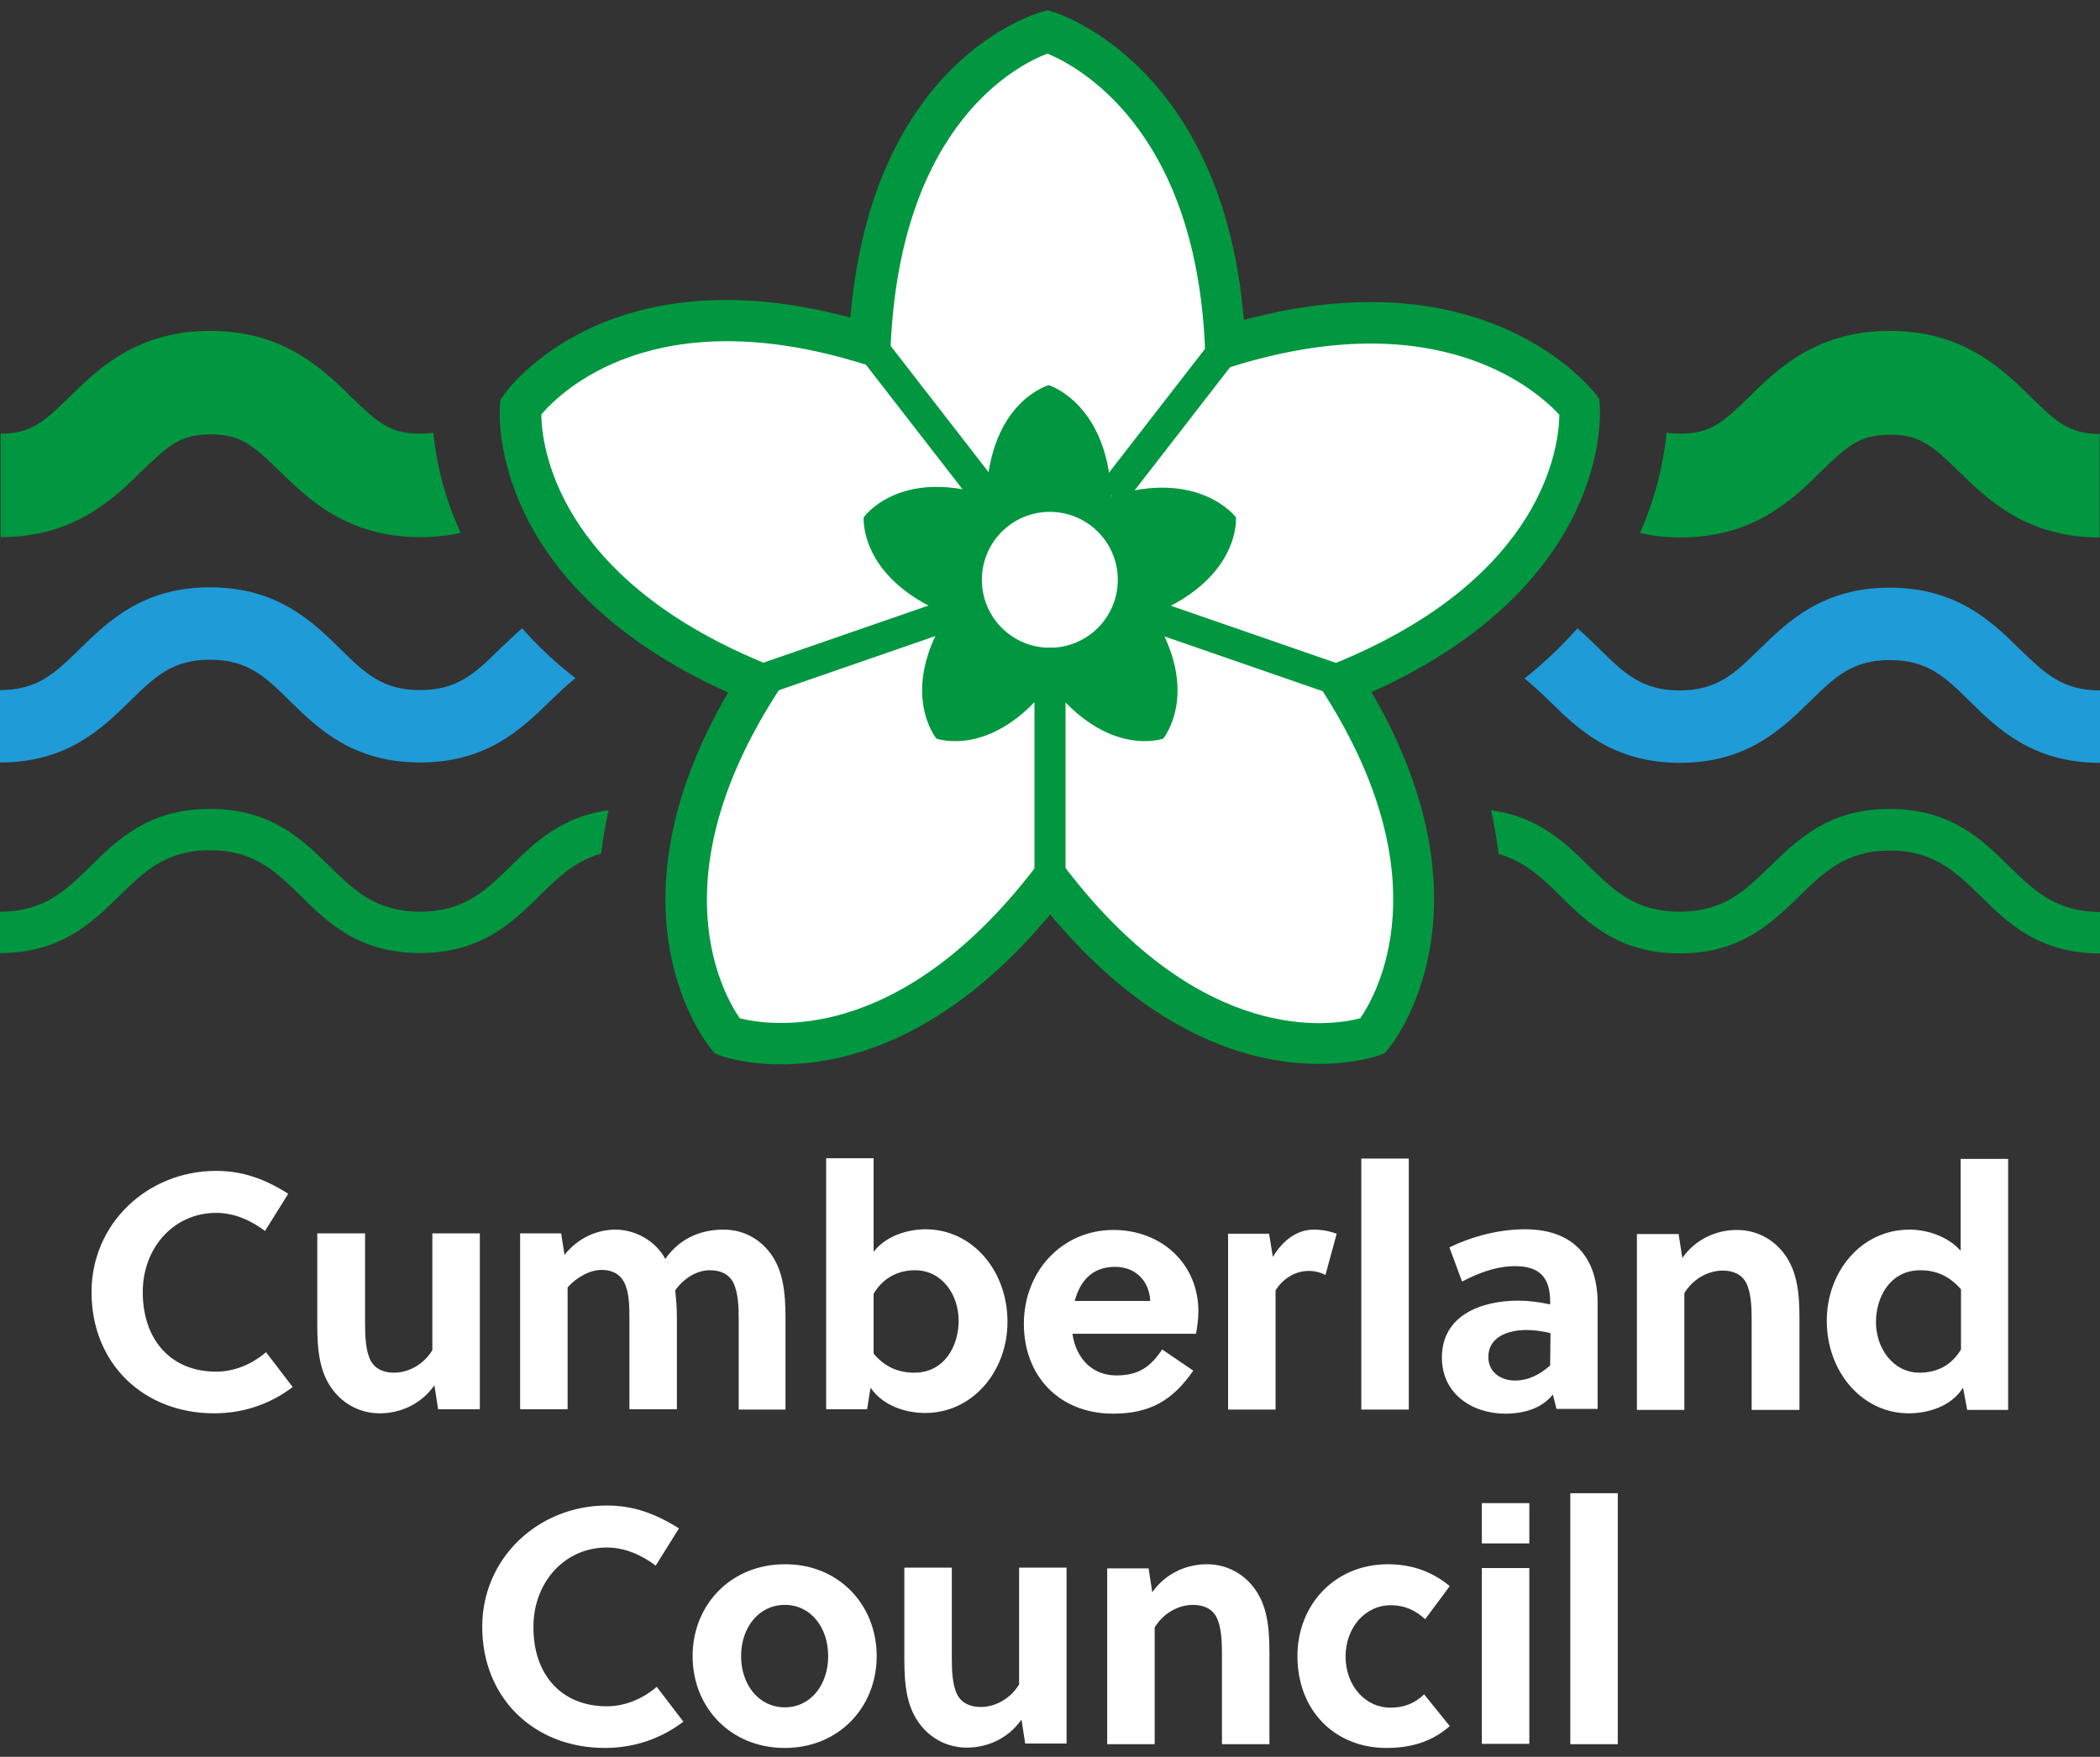 <?xml version="1.0" encoding="utf-8"?><svg version="1.1" id="Layer_1" xmlns="http://www.w3.org/2000/svg" x="0" y="0" viewBox="0 0 614.9 514.5" xml:space="preserve"><rect x="0" y="0" width="614.9" height="514.5" fill="#333333" stroke="none"/><style>.st0{fill:#fff}.st1{fill:#009740}.st2{fill:#1f9bd7}</style><path class="st0" d="M63.3 401.7c5.2 0 10.4-2.1 14.6-5.7l7.8 10.2c-6.7 5.1-14.6 7.7-23 7.7-20.6 0-35.9-14.5-35.9-35.5 0-20.1 16.4-35.5 36.5-35.5 7.8 0 14.3 2.4 21.1 6.7l-6.8 10.9c-4.1-3.1-9-5.3-14.3-5.3-12.4 0-21.5 10.2-21.5 23.2 0 13.8 8.1 23.3 21.5 23.3M128.3 412.8l-1.1-7.1c-4.1 5.8-10.3 8.2-16 8.2-5.6 0-10.5-2.6-13.7-6.8-4-5.2-4.6-11.8-4.6-19.2v-26.7h14v26.1c0 3.8.1 8.1 1.6 11.1 1.3 2.5 3.8 3.6 6.9 3.6 4.1 0 8.6-2.3 11.2-6.6v-34.2h13.9v51.5h-12.2v.1zM216.3 412.8v-26.1c0-3.8-.1-8.1-1.6-11.1-1.3-2.5-3.7-3.6-6.9-3.6-3.6 0-7.5 2.2-10.1 5.9.3 2.5.5 5.3.5 8.1v26.7h-13.9v-26.1c0-3.8 0-8.2-1.6-11.2-1.3-2.4-3.6-3.5-6.6-3.5-3.4 0-7.3 2.2-9.9 5.1v35.7h-13.9v-51.5h12l1 6.3c4.1-5.2 9.8-7.4 14.9-7.4 5.9 0 11.9 3.4 14.6 8.6 4.8-6.9 11.6-8.6 17.1-8.6s10.3 2.5 13.5 6.7c4 5.2 4.6 11.9 4.6 19.3v26.7h-13.7zM255.8 339.3v27.3c3.7-4.8 10.2-6.6 15.2-6.6 13.7 0 24 12.1 24 27.1 0 14.5-10.2 26.7-24.1 26.7-5.4 0-12.2-1.9-16-7.4l-1 6.3h-12v-73.5h13.9v.1zm0 57.1c3.4 4.1 7.5 5.6 11.9 5.6 8.9 0 13-7.9 13-15.2 0-7.6-4.8-14.8-12.8-14.8-4.4 0-9.1 1.8-12.1 6.9v17.5zM314 390.5c1 7.1 5.6 12.3 12.9 12.3 6.7 0 10.1-2.7 13.4-7.6l9.1 6.2c-5.9 8.5-12.4 12.6-23.5 12.6-15.6 0-26.1-10.9-26.1-26.3 0-15.6 11.4-27.5 26.2-27.5 14.3 0 24.9 10.1 24.9 23.8 0 2.1-.3 4.5-.7 6.6H314v-.1zm22.8-9.5c-.3-6.2-4.6-10-10.3-10-6.7 0-10.3 4.2-11.8 10h22.1zM372.7 368.1c2.9-4.8 7-8 12-8 2.5 0 4.8.5 6.7 1.2l-3.3 12.1c-1.5-.8-3.1-1.2-4.9-1.2-4 0-7.6 2.3-9.7 5.7v34.9h-13.9v-51.5h12l1.1 6.8zM398.6 339.3h13.9v73.5h-13.9zM455.8 412.8l-1.1-4.4c-3.3 4.1-8.5 5.6-14 5.6-9.6 0-18.5-5.8-18.5-16.4 0-12.6 11.8-16.7 22.4-16.7 2.8 0 6.1.4 9.3 1.1v-.8c0-6.5-2.6-10.4-10.2-10.4-5.9 0-11.1 2.2-15.6 4.5l-3.7-10c6.6-3.2 14.5-5.3 22.1-5.3 14.3 0 21.3 8.3 21.3 21.7v30.9h-12v.2zm-1.8-22.4c-2.6-.6-4.9-.9-7.1-.9-5.1 0-11.1 1.9-11.1 7.9 0 4.5 3.7 6.9 7.8 6.9 4 0 7.3-1.8 10.3-4.4l.1-9.5zM491.5 361.3l1.1 7.1c4.1-5.8 10.3-8.2 16-8.2 5.6 0 10.5 2.6 13.7 6.8 4 5.2 4.6 11.8 4.6 19.2v26.7h-14v-26.1c0-3.8-.1-8.1-1.6-11.1-1.3-2.5-3.8-3.6-6.9-3.6-4.1 0-8.6 2.3-11.2 6.6v34.2h-13.9v-51.5h12.2v-.1zM576 412.8l-1.2-6.4c-3.6 5.7-10.6 7.5-15.9 7.5-13.6 0-24-12.1-24-27.1 0-14.5 10.2-26.7 24.2-26.7 4.9 0 11.1 1.8 15 6.2v-26.9H588v73.5h-12v-.1zm-1.8-35.2c-3.5-4.1-7.6-5.6-11.9-5.6-8.9 0-13 7.9-13 15.2 0 7.5 4.9 14.8 12.8 14.8 4.4 0 9.1-1.7 12.1-6.8v-17.6zM177.7 499.7c5.2 0 10.4-2.1 14.6-5.7l7.8 10.2c-6.7 5.1-14.6 7.7-23 7.7-20.6 0-35.9-14.5-35.9-35.5 0-20.1 16.4-35.5 36.5-35.5 7.8 0 14.3 2.4 21.1 6.7l-6.8 10.9c-4.1-3.1-9-5.3-14.3-5.3-12.4 0-21.5 10.2-21.5 23.2-.1 13.8 8 23.3 21.5 23.3M256.7 485c0 15.2-11.3 26.9-26.9 26.9-15.8 0-27-11.8-27-26.9s11.3-26.9 27-26.9c15.6-.1 26.9 11.7 26.9 26.9m-26.9-15c-7.6 0-12.8 6.6-12.8 15s5.2 15 12.8 15c7.6 0 12.7-6.6 12.7-15s-5.1-15-12.7-15M300.2 510.7l-1.1-7.1c-4.1 5.8-10.3 8.2-16 8.2-5.6 0-10.5-2.6-13.7-6.8-4-5.2-4.6-11.8-4.6-19.2v-26.7h13.9v26.1c0 3.8.1 8.1 1.6 11.1 1.3 2.5 3.8 3.6 6.9 3.6 4.1 0 8.6-2.3 11.2-6.6v-34.2h13.9v51.5h-12.1v.1zM336.3 459.2l1.1 7.1c4.1-5.8 10.3-8.2 16-8.2 5.6 0 10.5 2.6 13.7 6.8 4 5.2 4.6 11.8 4.6 19.2v26.7h-13.9v-26.1c0-3.8-.1-8.1-1.6-11.1-1.3-2.5-3.8-3.6-6.9-3.6-4.1 0-8.6 2.3-11.2 6.6v34.2h-13.9v-51.5h12.1v-.1zM424.5 505.5c-5.1 4.5-11.2 6.4-18.5 6.4-15.2 0-26.1-11-26.1-26.9 0-15 10.9-26.9 26.5-26.9 7.1 0 13 2.2 18.1 6.4l-7.2 9.7c-2.8-2.6-6-4.1-10-4.1-7.8 0-13.3 6.8-13.3 15 0 8.6 5.8 15 13.1 15 3.8 0 7-1.1 9.9-3.9l7.5 9.3zM433.9 440.2h13.9V452h-13.9v-11.8zm0 19h13.9v51.5h-13.9v-51.5zM459.8 437.3h13.9v73.5h-13.9z"/><path class="st1" d="M126.9 126.7c-1.2.2-2.5.3-3.9.3-8.8 0-12.5-3.3-20.1-10.7-8.4-8.2-19.8-19.4-41.3-19.4s-33 11.2-41.3 19.4C12.7 123.7 9 127 .2 127v30.3c21.6 0 33-11.2 41.4-19.4 7.6-7.4 11.3-10.7 20.1-10.7s12.5 3.3 20.1 10.7c8.4 8.2 19.8 19.4 41.3 19.4 4.3 0 8.2-.5 11.8-1.2-5.4-11.8-7.3-22.2-8-29.4M594.7 116.3c-8.4-8.2-19.8-19.4-41.3-19.4-21.6 0-33 11.2-41.3 19.4-7.6 7.4-11.3 10.7-20.1 10.7-1.5 0-2.7-.1-4-.3-.7 7.1-2.6 17.6-7.8 29.4 3.6.8 7.5 1.3 11.8 1.3 21.6 0 33-11.2 41.3-19.4 7.6-7.4 11.3-10.7 20.1-10.7s12.5 3.3 20.1 10.7c8.4 8.2 19.8 19.4 41.3 19.4v-30.3c-8.8-.1-12.5-3.3-20.1-10.8"/><path class="st0" d="M307.4 258.3c-47.9 62.3-94.5 45.2-94.5 45.2s-32.1-38.6 9-103.4l-1.3-.5c-72.5-30.2-68.2-80.2-68.2-80.2s28.9-41.3 102.2-18.4c3.5-78.5 52-91.6 52-91.6s48.5 14.8 52 91.6v.8c73.3-22.9 103.8 17.6 103.8 17.6s4.3 50-68.2 80.2l-1.3.5c41.1 64.9 9 103.4 9 103.4s-46.6 17-94.5-45.2"/><path class="st1" d="M228.7 311.7c-10.5 0-17.1-2.3-17.9-2.6l-1.5-.6-1-1.2c-1.4-1.7-32.5-40.3 4.9-104.5-70.5-31.7-67-81.9-66.8-84.1l.1-1.6.9-1.3C148.6 114 177.7 73.9 249 93c6.4-75.2 53.9-88.9 56-89.5l1.7-.5 1.7.5c2.1.6 49.7 16.1 55.8 90.2 71.2-19.1 101.7 20.1 103.1 21.8l1 1.4.1 1.7c.2 2.2 3.6 52.4-66.8 84.1 37.3 64.2 6.3 102.8 4.9 104.5l-1 1.2-1.5.6c-2 .7-48.2 16.8-96.5-41.2-30.7 36.9-60.5 43.9-78.8 43.9m-12.1-13.5c8.2 2.1 46 8.4 86.1-43.6l4.8-6.2 4.8 6.2c40 52 77.8 45.8 86 43.6 4.9-7.1 23.9-40.8-10.5-95l-3.8-6.1 8-3.3c60.4-25.1 64.5-63.5 64.6-72.3-6-6.6-34.9-33.2-96-14.1l-7.8 2.5V101c-3-63.9-37.8-81.9-46.1-85.3-8.2 3.1-42.9 20-45.9 85.4l-.4 7.8-7.5-2.3c-61.2-19.1-88.8 8.2-94.4 14.8.1 8.5 3.9 47.2 64.6 72.5l8 3.3-3.8 6.1c-34.6 54.1-15.6 87.8-10.7 94.9"/><path class="st1" d="M307.4 200.4c-16.8 21.9-33.2 15.9-33.2 15.9s-11.3-13.6 3.2-36.4l-.5-.2c-25.5-10.6-24-28.2-24-28.2s10.2-14.5 35.9-6.5c1.2-27.6 18.3-32.2 18.3-32.2s17.1 5.2 18.3 32.2v.3c25.8-8.1 36.5 6.2 36.5 6.2s1.5 17.6-24 28.2l-.5.2c14.5 22.8 3.2 36.4 3.2 36.4s-16.3 6-33.2-15.9"/><path class="st0" d="M327.3 169.8c0-11-8.9-19.9-19.9-19.9s-19.9 8.9-19.9 19.9 8.9 19.9 19.9 19.9c11 0 19.9-8.9 19.9-19.9"/><path class="st1" d="m251.019 103.543 7.192-5.575 34.25 44.177-7.192 5.576zM321.751 142.258l34.25-44.178 7.192 5.576-34.25 44.178zM218.683 195.747l60.008-20.777 2.977 8.6-60.007 20.777zM332.765 183.539l2.977-8.599 60.001 20.777-2.977 8.6zM302.9 189.7h9.1v68.5h-9.1z"/><path class="st2" d="M152.9 184c-2.4 2-4.5 4.2-6.6 6.1-7.1 7-12.3 12-23.3 12s-16.2-5-23.3-12C91.5 182 81.2 172 61.5 172s-29.9 10-38.2 18.1c-7.1 7-12.3 12-23.3 12v21.2c19.7 0 29.9-10 38.2-18.1 7.1-7 12.3-12 23.3-12s16.2 5 23.3 12c8.2 8.1 18.5 18.1 38.2 18.1s29.9-10 38.2-18.1c2.6-2.5 4.9-4.7 7.3-6.6-6.1-4.7-11.2-9.6-15.6-14.6M591.5 190.2c-8.2-8.1-18.5-18.1-38.2-18.1s-29.9 10-38.2 18.1c-7.1 7-12.3 12-23.3 12s-16.2-5-23.3-12c-2-2-4.2-4.1-6.6-6.2-4.4 5-9.5 9.9-15.5 14.7 2.4 1.9 4.7 4.1 7.3 6.6 8.2 8.1 18.5 18.1 38.2 18.1s29.9-10 38.2-18.1c7.1-7 12.3-12 23.3-12s16.2 5 23.3 12c8.2 8.1 18.5 18.1 38.2 18.1v-21.2c-11.1 0-16.2-5.1-23.4-12"/><path class="st1" d="M178.2 237.3c-13.8 1.8-21.7 9.5-28.7 16.4-7.3 7.1-13.6 13.3-26.5 13.3s-19.2-6.2-26.5-13.3c-8-7.9-17.1-16.8-35-16.8s-27 8.9-35 16.8C19.2 260.8 12.9 267 0 267v12.1c17.8 0 27-8.9 35-16.8 7.3-7.1 13.6-13.3 26.5-13.3s19.2 6.2 26.5 13.3c8 7.9 17.1 16.8 35 16.8 17.8 0 27-8.9 35-16.8 5.5-5.4 10.4-10.2 18-12.3.5-4 1.2-8.3 2.2-12.7M588.3 253.7c-8-7.9-17.1-16.8-35-16.8-17.8 0-26.9 8.9-35 16.8-7.3 7.1-13.6 13.3-26.5 13.3s-19.2-6.2-26.5-13.3c-7-6.9-14.9-14.6-28.7-16.4 1 4.4 1.7 8.7 2.2 12.8 7.6 2.1 12.6 6.9 18.1 12.3 8 7.9 17.1 16.8 35 16.8 17.8 0 26.9-8.9 35-16.8 7.3-7.1 13.6-13.3 26.5-13.3s19.2 6.2 26.5 13.3c8 7.9 17.1 16.8 35 16.8v-12.1c-13-.1-19.3-6.3-26.6-13.4"/></svg>